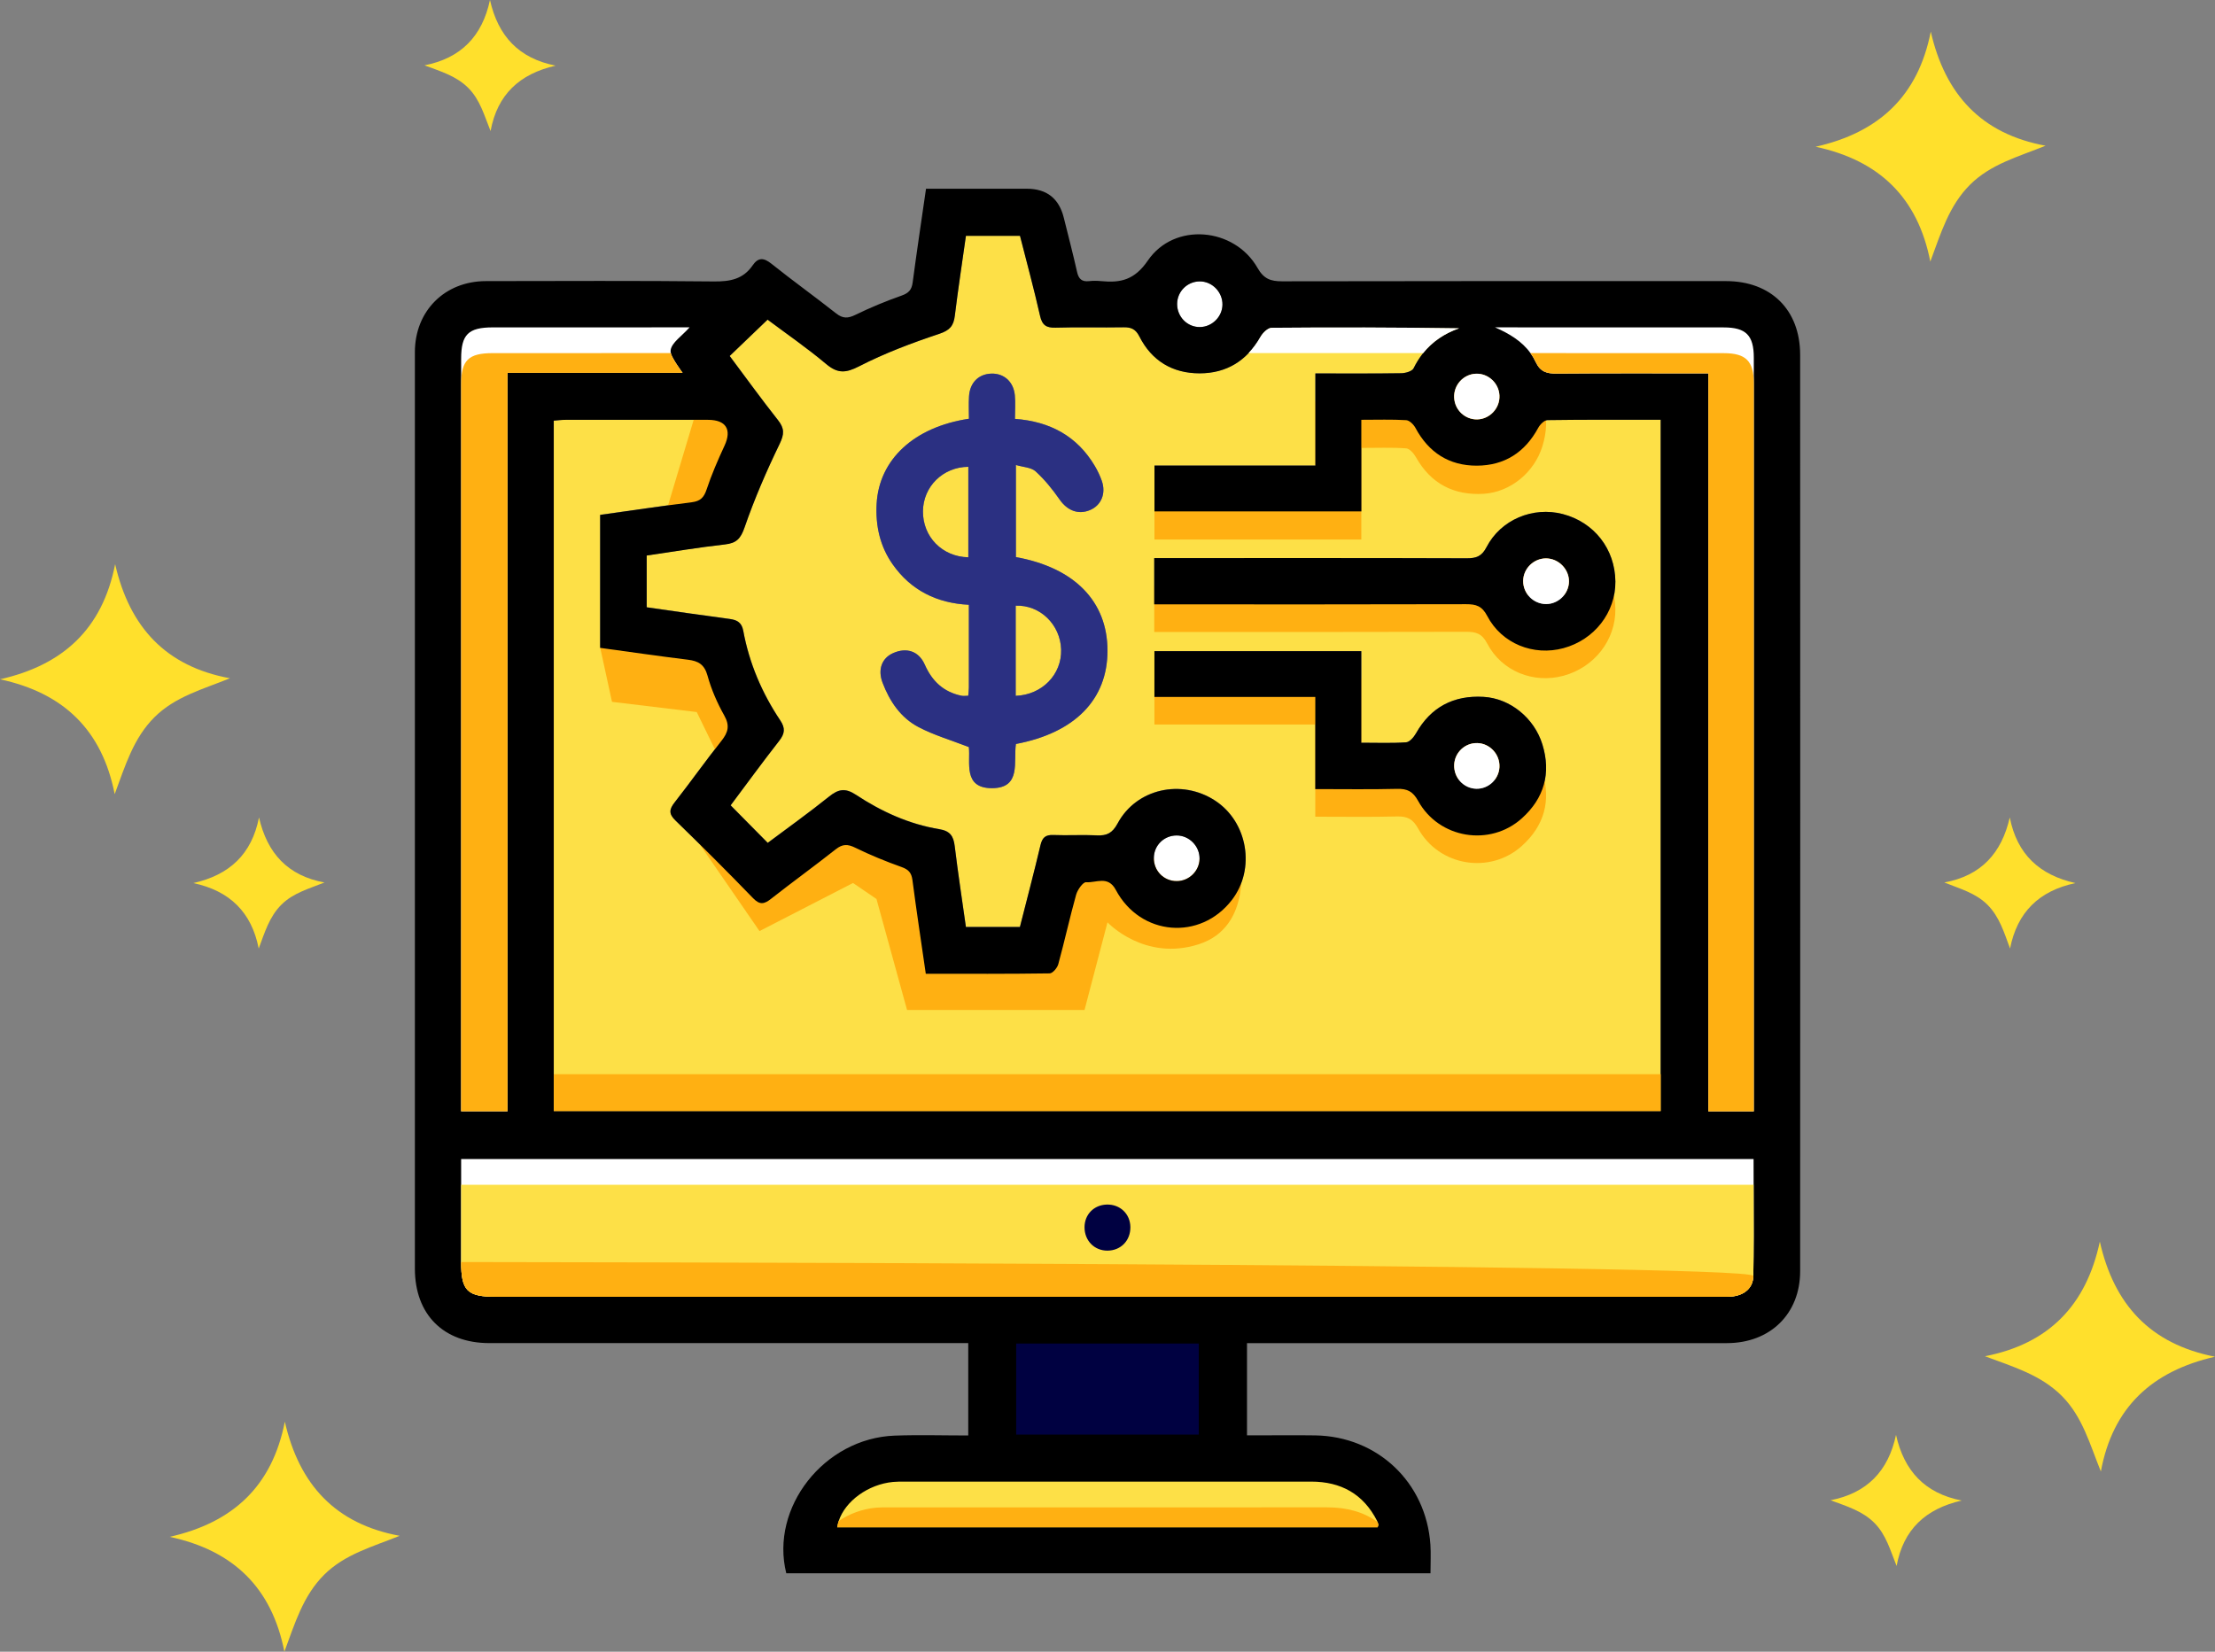 <?xml version="1.0" encoding="UTF-8"?>
<svg id="Layer_1" data-name="Layer 1" xmlns="http://www.w3.org/2000/svg" viewBox="0 0 774.3 577.52">
  <rect x="0" y="0" width="774.3" height="577.52" fill="#808080" stroke="none"/>
  <defs>
    <style>
      .cls-1 {
        fill: #2b3082;
      }

      .cls-1, .cls-2, .cls-3, .cls-4, .cls-5, .cls-6, .cls-7 {
        stroke-width: 0px;
      }

      .cls-3 {
        fill: #fde047;
      }

      .cls-4 {
        fill: #ffe02c;
      }

      .cls-5 {
        fill: #000141;
      }

      .cls-6 {
        fill: #fff;
      }

      .cls-7 {
        fill: #ffb012;
      }
    </style>
  </defs>
  <g>
    <path class="cls-4" d="M634.69,51.31c22.04-4.97,35.8-17.6,40.25-40.26,5.04,22.02,17.67,35.76,40.14,39.9-9.48,3.84-19.14,6.39-26.4,13.62-7.38,7.35-10.21,16.98-13.9,26.9-4.36-22.3-17.77-35.39-40.09-40.16Z"/>
    <path class="cls-4" d="M59.32,537.36c22.04-4.97,35.8-17.6,40.25-40.26,5.04,22.02,17.67,35.76,40.14,39.9-9.48,3.84-19.14,6.39-26.4,13.62-7.38,7.35-10.21,16.98-13.9,26.9-4.36-22.3-17.77-35.39-40.09-40.16Z"/>
    <path class="cls-4" d="M0,237.52c22.04-4.97,35.8-17.6,40.25-40.26,5.04,22.02,17.67,35.76,40.14,39.9-9.48,3.84-19.14,6.39-26.4,13.62-7.38,7.35-10.21,16.98-13.9,26.9-4.36-22.3-17.77-35.39-40.09-40.16Z"/>
    <path class="cls-4" d="M67.59,308.77c12.57-2.83,20.41-10.03,22.95-22.95,2.87,12.56,10.07,20.39,22.88,22.74-5.41,2.19-10.91,3.64-15.05,7.76-4.21,4.19-5.82,9.68-7.93,15.34-2.49-12.71-10.13-20.18-22.85-22.89Z"/>
    <path class="cls-4" d="M725.51,308.77c-12.57-2.83-20.41-10.03-22.95-22.95-2.87,12.56-10.07,20.39-22.88,22.74,5.41,2.19,10.91,3.64,15.05,7.76,4.21,4.19,5.82,9.68,7.93,15.34,2.49-12.71,10.13-20.18,22.85-22.89Z"/>
    <path class="cls-4" d="M734.04,434.13c4.97,22.04,17.6,35.8,40.26,40.25-22.02,5.04-35.76,17.67-39.9,40.14-3.84-9.48-6.39-19.14-13.62-26.4-7.35-7.38-16.98-10.21-26.9-13.9,22.3-4.36,35.39-17.77,40.16-40.09Z"/>
    <path class="cls-4" d="M662.79,501.72c2.83,12.57,10.03,20.41,22.95,22.95-12.56,2.87-20.39,10.07-22.74,22.88-2.19-5.41-3.64-10.91-7.76-15.05-4.19-4.21-9.68-5.82-15.34-7.93,12.71-2.49,20.18-10.13,22.89-22.85Z"/>
    <path class="cls-4" d="M171.28,0c2.83,12.57,10.03,20.41,22.95,22.95-12.56,2.87-20.39,10.07-22.74,22.88-2.19-5.41-3.64-10.91-7.76-15.05-4.19-4.21-9.68-5.82-15.34-7.93,12.71-2.49,20.18-10.13,22.89-22.85Z"/>
  </g>
  <g>
    <path class="cls-3" d="M540.97,146.89c-1.12.01-2.62,1.53-3.26,2.71-4.63,8.58-11.79,13.19-21.46,13.21-9.68.02-16.83-4.59-21.44-13.19-.64-1.19-2.1-2.66-3.25-2.73-5.01-.29-10.04-.12-15.68-.12v32.02h-72.31v-16.01h56.25v-32.22c10.42,0,20.22.08,30.01-.07,1.49-.03,3.8-.67,4.31-1.72.96-1.96,2.08-3.73,3.35-5.31,3.2-3.99,7.38-6.84,12.57-8.67-21.94-.32-43.73-.38-65.52-.18-1.34.01-3.12,1.77-3.91,3.17-1.23,2.16-2.62,4.06-4.17,5.68-4.41,4.63-10.11,7.05-17.11,7.06-9.48.01-16.73-4.35-21.05-12.88-1.3-2.56-2.86-3.27-5.53-3.23-7.91.14-15.83-.11-23.73.13-3.27.1-4.72-.82-5.48-4.15-2.11-9.37-4.64-18.65-7-27.96h-18.9c-1.33,9.45-2.75,18.67-3.88,27.92-.43,3.56-1.73,5.12-5.43,6.35-9.54,3.18-19.06,6.75-27.99,11.34-4.68,2.41-7.5,2.61-11.53-.77-6.72-5.65-13.99-10.65-20.5-15.53-4.71,4.52-8.89,8.53-13.25,12.71,5.63,7.52,11.08,15.09,16.87,22.4,2.3,2.9,2.25,4.92.59,8.34-4.58,9.48-8.8,19.2-12.23,29.14-1.37,3.97-2.83,5.55-6.88,6-9.2,1.03-18.34,2.57-27.35,3.88v18.1c9.83,1.39,19.37,2.8,28.93,4.07,2.63.35,4.28,1.21,4.82,4.12,2.09,11.35,6.53,21.8,12.94,31.36,1.8,2.7,1.6,4.61-.36,7.13-5.93,7.58-11.59,15.36-16.99,22.57,4.49,4.55,8.64,8.75,12.97,13.12,7.01-5.25,14.36-10.49,21.38-16.13,3.26-2.63,5.64-3.2,9.46-.68,8.89,5.87,18.57,10.29,29.19,12.03,3.7.61,4.9,2.42,5.32,5.87,1.14,9.41,2.58,18.78,3.92,28.32h18.88c2.44-9.62,4.94-19.09,7.2-28.61.62-2.64,1.72-3.65,4.48-3.54,5.05.21,10.13-.13,15.18.12,3.52.18,5.47-.77,7.3-4.17,6.55-12.19,22.31-15.66,34.08-7.97,11.41,7.45,14.19,23.89,5.87,34.72-11.01,14.33-32,12.64-40.58-3.52-2.73-5.14-6.89-2.39-10.38-2.68-1.07-.08-2.99,2.62-3.47,4.35-2.26,8.06-4.05,16.25-6.25,24.33-.35,1.29-1.96,3.18-3.01,3.2-14.36.21-28.73.14-43.3.14-1.62-11.21-3.26-21.98-4.67-32.78-.34-2.58-1.4-3.68-3.84-4.55-5.49-1.97-10.93-4.19-16.16-6.76-2.64-1.29-4.43-1.32-6.77.53-7.45,5.88-15.15,11.45-22.61,17.32-2.38,1.86-3.93,2.29-6.31-.17-8.91-9.21-17.98-18.27-27.17-27.2-2.4-2.33-2.16-3.91-.26-6.32,5.56-7.1,10.77-14.48,16.37-21.54,2.32-2.93,2.97-5.28.99-8.81-2.46-4.39-4.54-9.12-5.87-13.96-1.09-3.95-3.24-5.14-6.88-5.58-10.17-1.25-20.32-2.73-30.66-4.14v-46.5c10.81-1.51,21.43-3.09,32.07-4.43,2.93-.37,4.21-1.63,5.14-4.44,1.75-5.24,3.96-10.33,6.29-15.35,2.59-5.59.55-9.01-5.76-9.02-16.61-.02-33.22-.02-49.84,0-1.35.01-2.7.19-4.12.29v241.45h386.93v-241.73c-13.37,0-26.47-.07-39.56.12ZM355.13,260.13c-.92,6.12,1.98,15.39-8.29,15.45-10.36.06-7.53-9.16-8.17-14.37-6.33-2.46-12.23-4.18-17.57-6.98-6.23-3.26-10.1-8.98-12.58-15.52-1.75-4.62-.26-8.6,3.69-10.36,4.64-2.05,8.95-.75,11.06,4.03,2.56,5.81,6.56,9.56,12.77,10.87.74.16,1.53.02,2.43.02.08-1,.22-1.94.22-2.87.02-9.48,0-18.95,0-28.94-11.19-.54-20.24-5.04-26.64-14.14-4.44-6.32-6.02-13.5-5.6-21.15.84-15.47,13.05-26.89,32.27-29.75,0-2.56-.13-5.21.03-7.85.29-4.78,3.33-7.79,7.79-7.94,4.39-.14,7.74,2.79,8.22,7.52.26,2.63.04,5.32.04,8.31,12.28.91,21.76,6.04,27.94,16.51.96,1.62,1.78,3.36,2.41,5.14,1.56,4.44-.19,8.6-4.15,10.25-4.13,1.71-7.94.11-10.59-3.7-2.46-3.54-5.23-6.97-8.4-9.86-1.55-1.4-4.33-1.46-6.89-2.23v32.21c20.51,3.71,31.99,15.5,32.02,32.67.02,17.09-11.33,28.76-32.02,32.68ZM532.01,286.11c-11.14,10.03-28.98,7.13-36.27-6.08-1.83-3.32-3.79-4.3-7.35-4.21-9.32.23-18.64.08-28.59.08v-32.22h-56.23v-16.01h72.3v32.03c5.65,0,10.68.21,15.68-.15,1.24-.09,2.7-1.82,3.45-3.14,5.21-9.26,13.24-13.36,23.61-12.75,9.32.54,17.73,7.42,20.57,16.61,3.1,10.06.64,18.81-7.17,25.84ZM546.55,226.64c-10.49,2.84-21.6-1.56-26.67-11.28-1.82-3.49-3.91-4.1-7.36-4.09-34.33.09-68.66.05-102.99.05h-6.04v-16.18h5.77c34.48,0,68.97-.05,103.46.07,3.35.01,5.26-.68,6.94-3.92,4.99-9.62,16.23-14.25,26.62-11.55,11,2.86,18.31,12.23,18.41,23.6.09,10.82-7.35,20.37-18.14,23.3Z"/>
    <path class="cls-7" d="M243.55,143.27l-10.72,35.78-23.01,47.45,4.12,18.9,29.62,3.57,9.19,18.84-8.27,27.22,21.03,30.53,32.68-16.82,8.2,5.59,10.69,38.81h62.04l8.03-30.64s12.87,13.79,31.91,7.66c19.04-6.13,14.45-30.07,14.45-30.07h-62.56l-7.94,31.57h-30.6l-9.77-34.7-29.04-7.15-28.09,10.28-13.28-10.28,1.02-14.24,13.79-21-18.38-30.64-23.49-8.17-3.57-25.53,33.7-11.26,11.23-29.59-22.98-6.13Z"/>
    <path class="cls-6" d="M403.35,299.89c.08-4.34,3.56-7.74,7.94-7.77,4.42-.03,8.14,3.76,8.04,8.2-.1,4.26-3.69,7.75-7.98,7.76-4.54.01-8.09-3.62-8-8.19Z"/>
    <path class="cls-6" d="M427.34,106.55c-.07,4.22-3.64,7.76-7.88,7.81-4.44.05-8.04-3.63-7.97-8.16.06-4.29,3.54-7.76,7.84-7.81,4.37-.06,8.08,3.72,8.01,8.16Z"/>
    <path class="cls-6" d="M515.9,146.64c-4.43-.21-7.85-4.1-7.56-8.57.28-4.25,4.01-7.6,8.24-7.4,4.4.21,7.89,4.15,7.58,8.56-.3,4.23-4.06,7.6-8.26,7.4Z"/>
    <path class="cls-7" d="M475.87,269.35c5.64,0,10.68.21,15.67-.15,1.24-.09,2.7-1.82,3.45-3.14,5.22-9.26,13.25-13.36,23.62-12.75,9.31.54,17.73,7.43,20.56,16.62,3.1,10.06.65,18.81-7.16,25.84-11.14,10.03-28.98,7.13-36.27-6.08-1.83-3.32-3.79-4.3-7.36-4.21-9.32.23-18.64.08-28.59.08v-32.22h-56.24v-16.01h72.31v32.03ZM516.05,285.45c4.25.11,7.9-3.28,8.12-7.55.22-4.44-3.33-8.31-7.73-8.42-4.29-.11-7.9,3.26-8.09,7.55-.21,4.51,3.27,8.3,7.71,8.42Z"/>
    <path class="cls-7" d="M475.87,188.64h-72.31v-16.01h56.24v-32.22c9.94,0,19.27-.15,28.59.08,3.57.09,5.53-.89,7.36-4.21,7.28-13.21,25.12-16.11,36.27-6.08,7.81,7.03,10.26,15.78,7.16,25.84-2.83,9.19-11.25,16.07-20.56,16.62-10.37.61-18.4-3.49-23.62-12.75-.74-1.32-2.21-3.05-3.45-3.14-5-.36-10.03-.15-15.67-.15v32.03Z"/>
    <path class="cls-7" d="M403.49,220.98v-16.19c2.07,0,3.91,0,5.76,0,34.49,0,68.98-.05,103.47.07,3.35.01,5.26-.68,6.94-3.92,4.99-9.62,16.22-14.25,26.62-11.55,11,2.86,18.3,12.23,18.41,23.59.1,10.82-7.34,20.37-18.14,23.3-10.48,2.84-21.6-1.56-26.67-11.28-1.82-3.48-3.91-4.1-7.36-4.09-34.33.1-68.66.06-102.99.06h-6.04ZM539.74,220.84c4.21.41,8.13-2.75,8.67-7,.55-4.33-2.81-8.46-7.25-8.9-4.23-.42-8.14,2.75-8.65,7-.52,4.42,2.76,8.46,7.23,8.9Z"/>
    <path class="cls-2" d="M475.87,259.7c5.64,0,10.68.21,15.67-.15,1.24-.09,2.7-1.82,3.45-3.14,5.22-9.26,13.25-13.36,23.62-12.75,9.31.54,17.73,7.43,20.56,16.62,3.1,10.06.65,18.81-7.16,25.84-11.14,10.03-28.98,7.13-36.27-6.08-1.83-3.32-3.79-4.3-7.36-4.21-9.32.23-18.64.08-28.59.08v-32.22h-56.24v-16.01h72.31v32.03ZM516.05,275.79c4.25.11,7.9-3.28,8.12-7.55.22-4.44-3.33-8.31-7.73-8.42-4.29-.11-7.9,3.26-8.09,7.55-.21,4.51,3.27,8.3,7.71,8.42Z"/>
    <path class="cls-2" d="M403.49,211.33v-16.19c2.07,0,3.91,0,5.76,0,34.49,0,68.98-.05,103.47.07,3.35.01,5.26-.68,6.94-3.92,4.99-9.62,16.22-14.25,26.62-11.55,11,2.86,18.3,12.23,18.41,23.59.1,10.82-7.34,20.37-18.14,23.3-10.48,2.84-21.6-1.56-26.67-11.28-1.82-3.48-3.91-4.1-7.36-4.09-34.33.1-68.66.06-102.99.06h-6.04ZM539.74,211.18c4.21.41,8.13-2.75,8.67-7,.55-4.33-2.81-8.46-7.25-8.9-4.23-.42-8.14,2.75-8.65,7-.52,4.42,2.76,8.46,7.23,8.9Z"/>
    <path class="cls-3" d="M338.5,163.22v31.64c-9.13-.17-15.93-7.16-15.86-16.1.07-8.62,6.98-15.48,15.86-15.54Z"/>
    <path class="cls-3" d="M355.06,243.3v-31.52c8.51-.32,15.61,6.61,15.88,15.32.27,8.69-6.61,15.86-15.88,16.21Z"/>
    <path class="cls-6" d="M516.05,275.79c-4.44-.12-7.92-3.91-7.71-8.42.2-4.3,3.8-7.66,8.09-7.55,4.41.11,7.96,3.98,7.73,8.42-.22,4.27-3.87,7.66-8.12,7.55Z"/>
    <path class="cls-6" d="M539.74,211.18c-4.47-.44-7.75-4.48-7.23-8.9.5-4.24,4.42-7.41,8.65-7,4.44.44,7.8,4.57,7.25,8.9-.54,4.25-4.46,7.41-8.67,7Z"/>
    <path class="cls-2" d="M500.05,550.11h-225.19c-5.74-23,13.27-47.24,37.88-48.14,8.49-.31,16.99-.05,25.73-.05v-32.3c-1.9,0-3.74,0-5.57,0-53.95,0-107.9,0-161.85,0-16.01,0-26.02-9.98-26.02-26.06-.02-106.81-.01-213.62,0-320.43,0-14.39,10.43-24.83,24.83-24.84,26.58-.03,53.16-.17,79.73.12,5.64.06,10.2-.8,13.5-5.61,1.95-2.85,3.87-2.75,6.6-.57,7.4,5.93,15.14,11.46,22.58,17.34,2.35,1.86,4.13,1.8,6.77.51,5.24-2.57,10.67-4.79,16.17-6.74,2.46-.87,3.49-2.02,3.83-4.57,1.43-10.79,3.05-21.56,4.67-32.78,11.88,0,23.55,0,35.23,0q10.45,0,12.95,10.2c1.55,6.29,3.21,12.56,4.62,18.88.55,2.48,1.69,3.52,4.21,3.23,1.41-.16,2.86-.14,4.27,0,6.8.66,11.65-.45,16.28-7.22,9.21-13.47,30.21-11.63,38.33,2.6,2.18,3.83,4.56,4.68,8.56,4.68,51.73-.11,103.47-.08,155.2-.07,15.7,0,25.91,10.02,25.92,25.77.04,106.81.04,213.62,0,320.43,0,14.94-10.51,25.13-25.6,25.14-53.95.01-107.9,0-161.85,0-1.87,0-3.74,0-5.91,0v32.24c1.54,0,3.2,0,4.85,0,6.33,0,12.66-.07,18.98.02,21.79.33,38.8,16.45,40.28,38.19.21,3.15.03,6.32.03,10.04ZM193.6,388.5h386.93v-241.73c-13.37,0-26.47-.07-39.57.12-1.12.02-2.61,1.53-3.25,2.72-4.64,8.58-11.8,13.18-21.46,13.21-9.68.02-16.83-4.59-21.44-13.19-.64-1.19-2.09-2.65-3.25-2.72-5.01-.3-10.04-.13-15.68-.13v32.03h-72.31v-16.02h56.25v-32.21c10.42,0,20.22.07,30.02-.08,1.49-.02,3.79-.67,4.31-1.72,3.38-6.88,8.66-11.41,15.91-13.97-21.94-.32-43.73-.38-65.51-.18-1.34.01-3.12,1.77-3.92,3.17-4.73,8.31-11.81,12.73-21.27,12.74-9.48,0-16.74-4.35-21.06-12.88-1.29-2.56-2.86-3.27-5.53-3.22-7.91.14-15.83-.11-23.73.13-3.27.1-4.72-.82-5.47-4.15-2.12-9.37-4.64-18.65-7.01-27.96h-18.9c-1.33,9.45-2.75,18.67-3.88,27.92-.43,3.56-1.74,5.11-5.44,6.35-9.54,3.18-19.06,6.76-27.99,11.34-4.69,2.41-7.5,2.61-11.53-.77-6.73-5.65-13.99-10.65-20.5-15.53-4.71,4.52-8.89,8.53-13.25,12.71,5.63,7.52,11.09,15.09,16.87,22.4,2.3,2.9,2.25,4.92.59,8.34-4.59,9.48-8.8,19.2-12.24,29.15-1.37,3.97-2.83,5.55-6.88,6-9.2,1.03-18.34,2.57-27.35,3.88v18.1c9.83,1.4,19.37,2.81,28.93,4.07,2.63.35,4.28,1.21,4.82,4.12,2.09,11.35,6.54,21.8,12.94,31.36,1.81,2.7,1.61,4.61-.36,7.13-5.93,7.58-11.59,15.36-16.99,22.57,4.49,4.54,8.65,8.75,12.97,13.12,7.02-5.26,14.36-10.49,21.38-16.13,3.27-2.63,5.65-3.19,9.47-.67,8.89,5.86,18.57,10.29,29.19,12.03,3.7.61,4.9,2.41,5.32,5.87,1.14,9.41,2.58,18.78,3.92,28.31h18.88c2.44-9.62,4.94-19.08,7.19-28.61.63-2.64,1.73-3.65,4.48-3.54,5.05.2,10.13-.13,15.18.12,3.52.18,5.47-.77,7.3-4.17,6.55-12.19,22.32-15.66,34.09-7.97,11.4,7.45,14.18,23.89,5.87,34.71-11.01,14.34-32,12.65-40.59-3.52-2.73-5.13-6.89-2.39-10.38-2.68-1.07-.09-2.99,2.62-3.48,4.34-2.25,8.07-4.04,16.26-6.25,24.34-.35,1.29-1.96,3.18-3.01,3.2-14.36.21-28.73.14-43.3.14-1.62-11.21-3.26-21.98-4.67-32.78-.34-2.58-1.39-3.69-3.83-4.56-5.5-1.96-10.93-4.18-16.17-6.75-2.64-1.3-4.42-1.32-6.77.53-7.45,5.88-15.15,11.45-22.61,17.31-2.37,1.87-3.93,2.29-6.31-.17-8.91-9.21-17.98-18.27-27.17-27.2-2.4-2.33-2.16-3.9-.26-6.32,5.56-7.1,10.77-14.47,16.37-21.53,2.32-2.93,2.97-5.28.99-8.81-2.46-4.38-4.54-9.12-5.87-13.96-1.09-3.95-3.24-5.14-6.88-5.58-10.18-1.25-20.33-2.73-30.66-4.14v-46.49c10.81-1.51,21.43-3.09,32.07-4.43,2.93-.37,4.21-1.63,5.14-4.44,1.74-5.24,3.96-10.34,6.28-15.35,2.59-5.59.55-9.01-5.75-9.02-16.61-.02-33.23-.01-49.84,0-1.35,0-2.71.18-4.12.29v241.44ZM403.35,299.89c-.09,4.57,3.47,8.2,8,8.19,4.3-.01,7.88-3.5,7.98-7.76.1-4.43-3.62-8.22-8.04-8.2-4.38.03-7.86,3.43-7.94,7.77ZM427.34,106.55c.07-4.44-3.64-8.22-8.01-8.16-4.3.05-7.78,3.52-7.84,7.81-.06,4.53,3.53,8.21,7.97,8.16,4.24-.05,7.81-3.59,7.88-7.81ZM515.9,146.64c4.2.2,7.96-3.17,8.26-7.4.31-4.41-3.18-8.36-7.58-8.56-4.23-.2-7.96,3.15-8.24,7.4-.3,4.47,3.13,8.35,7.56,8.57Z"/>
    <path class="cls-1" d="M355.13,162.58v32.21c20.51,3.71,31.99,15.5,32.02,32.67.03,17.09-11.33,28.76-32.01,32.68-.92,6.12,1.97,15.39-8.29,15.45-10.36.06-7.53-9.16-8.17-14.37-6.33-2.46-12.23-4.18-17.57-6.98-6.23-3.26-10.1-8.98-12.59-15.53-1.75-4.61-.26-8.6,3.7-10.35,4.64-2.06,8.94-.76,11.05,4.02,2.57,5.81,6.56,9.56,12.77,10.88.73.16,1.53.02,2.43.02.08-1.01.22-1.94.22-2.88.02-9.48,0-18.95,0-28.94-11.19-.55-20.24-5.04-26.64-14.14-4.45-6.32-6.02-13.5-5.61-21.14.84-15.47,13.05-26.89,32.27-29.76,0-2.55-.13-5.21.03-7.84.29-4.78,3.34-7.8,7.79-7.94,4.39-.14,7.74,2.78,8.22,7.51.27,2.64.05,5.32.05,8.31,12.27.91,21.75,6.05,27.94,16.51.96,1.62,1.78,3.36,2.41,5.14,1.56,4.44-.19,8.6-4.15,10.25-4.12,1.71-7.94.11-10.59-3.7-2.46-3.54-5.23-6.97-8.4-9.85-1.55-1.41-4.33-1.46-6.89-2.23ZM338.5,163.22c-8.89.06-15.79,6.92-15.86,15.54-.07,8.94,6.73,15.92,15.86,16.1v-31.64ZM355.06,243.3c9.27-.35,16.15-7.51,15.88-16.21-.27-8.71-7.37-15.63-15.88-15.32v31.52Z"/>
    <path class="cls-6" d="M508.34,139.09c.2,4.3,3.8,7.66,8.09,7.55,4.41-.11,7.96-3.98,7.73-8.42-.22-4.27-3.87-7.66-8.12-7.55-4.44.12-7.92,3.91-7.71,8.42Z"/>
  </g>
  <path class="cls-6" d="M613.08,125.08v9c0,84.83,0,169.67,0,254.51h-15.9V130.56c-18.21,0-35.58-.07-52.96.07-3.48.03-5.76-.56-7.42-4.11-.51-1.1-1.11-2.12-1.79-3.06-2.98-4.16-7.43-6.82-12.39-9h3.07c25.62,0,51.24-.01,76.86.02,7.79,0,10.53,2.75,10.53,10.6Z"/>
  <path class="cls-6" d="M234.45,122.33c-.07.36-.03.73.05,1.13.35,1.82,4.13,6.92,4.13,6.92h-61.21v258.19h-16.23c0-84.72,0-169.43.01-254.15v-9c.01-8.47,2.5-10.94,11.07-10.95,21.35-.02,42.71-.01,64.06-.01h4.73c-2.82,3.15-6.13,5.25-6.61,7.87Z"/>
  <path class="cls-7" d="M613.08,134.08c0,84.83,0,169.67,0,254.51h-15.9V130.56c-18.21,0-35.58-.07-52.96.07-3.48.03-5.76-.56-7.42-4.11-.51-1.1-1.11-2.12-1.79-3.06,22.51,0,45.03-.01,67.54.02,7.79.01,10.53,2.75,10.53,10.6Z"/>
  <path class="cls-7" d="M238.63,130.38h-61.21v258.19h-16.23c0-84.72,0-169.43.01-254.15.01-8.47,2.5-10.94,11.07-10.95,20.74-.02,41.49-.01,62.23-.01.39,1.84,4.13,6.92,4.13,6.92Z"/>
  <path class="cls-6" d="M613,405.26H161.2v36.02c.01,10.07,2.1,12.15,12.26,12.15h427.21c1.74,0,3.5.08,5.21-.16,4.1-.58,6.96-3.04,7.03-7.13.08-4.51.12-9.04.13-13.56v-1.2c.02-8.66-.04-17.35-.04-26.12Z"/>
  <path class="cls-3" d="M481.85,533.1c.03.13-.08.3-.27.92h-188.92c.11-.74.28-1.47.52-2.18,2.27-6.94,10.26-12.83,18.98-13.67,1.26-.12,2.53-.11,3.8-.11,47.45-.01,94.91,0,142.37-.01,10.42,0,18.26,4.3,23.05,13.72.08.15.15.31.21.47.1.28.18.57.26.86Z"/>
  <path class="cls-3" d="M613,414.26H161.2v27.02c.01,10.07,2.1,12.15,12.26,12.15h427.21c1.74,0,3.5.08,5.21-.16,4.1-.58,6.96-3.04,7.03-7.13.08-4.51.12-9.04.13-13.56v-3.23c-.02-5.01-.04-10.03-.04-15.09Z"/>
  <path class="cls-7" d="M481.85,533.1c.03.13-.08.3-.27.92h-188.92c.11-.74.28-1.47.52-2.18,3.67-2.51,8.26-4.25,13.04-4.67,1.36-.12,2.73-.11,4.1-.11,51.21-.01,102.42,0,153.63-.01,7,0,12.92,1.67,17.64,5.19.1.28.18.57.26.86Z"/>
  <path class="cls-5" d="M355.23,469.77h63.83v31.84h-63.83v-31.84Z"/>
  <path class="cls-7" d="M612.91,446.14c-.07,4.09-2.93,6.55-7.03,7.13-1.71.24-3.47.16-5.21.16H173.46c-10.16,0-12.25-2.08-12.26-12.15,0,0,451.79.35,451.71,4.86Z"/>
  <path class="cls-5" d="M395.15,429.08c-.04-4.63-3.61-8.04-8.27-7.9-4.5.14-7.75,3.47-7.76,7.94,0,4.7,3.45,8.2,8.04,8.17,4.65-.03,8.03-3.51,7.99-8.21Z"/>
  <path class="cls-7" d="M193.6,375.6v12.9h386.93v-12.9H193.6Z"/>
  <path class="cls-6" d="M510.06,114.79c-5.19,1.83-9.37,4.68-12.57,8.67h-61.03c1.55-1.62,2.94-3.52,4.17-5.68.79-1.4,2.57-3.16,3.91-3.17,21.79-.2,43.58-.14,65.52.18Z"/>
</svg>